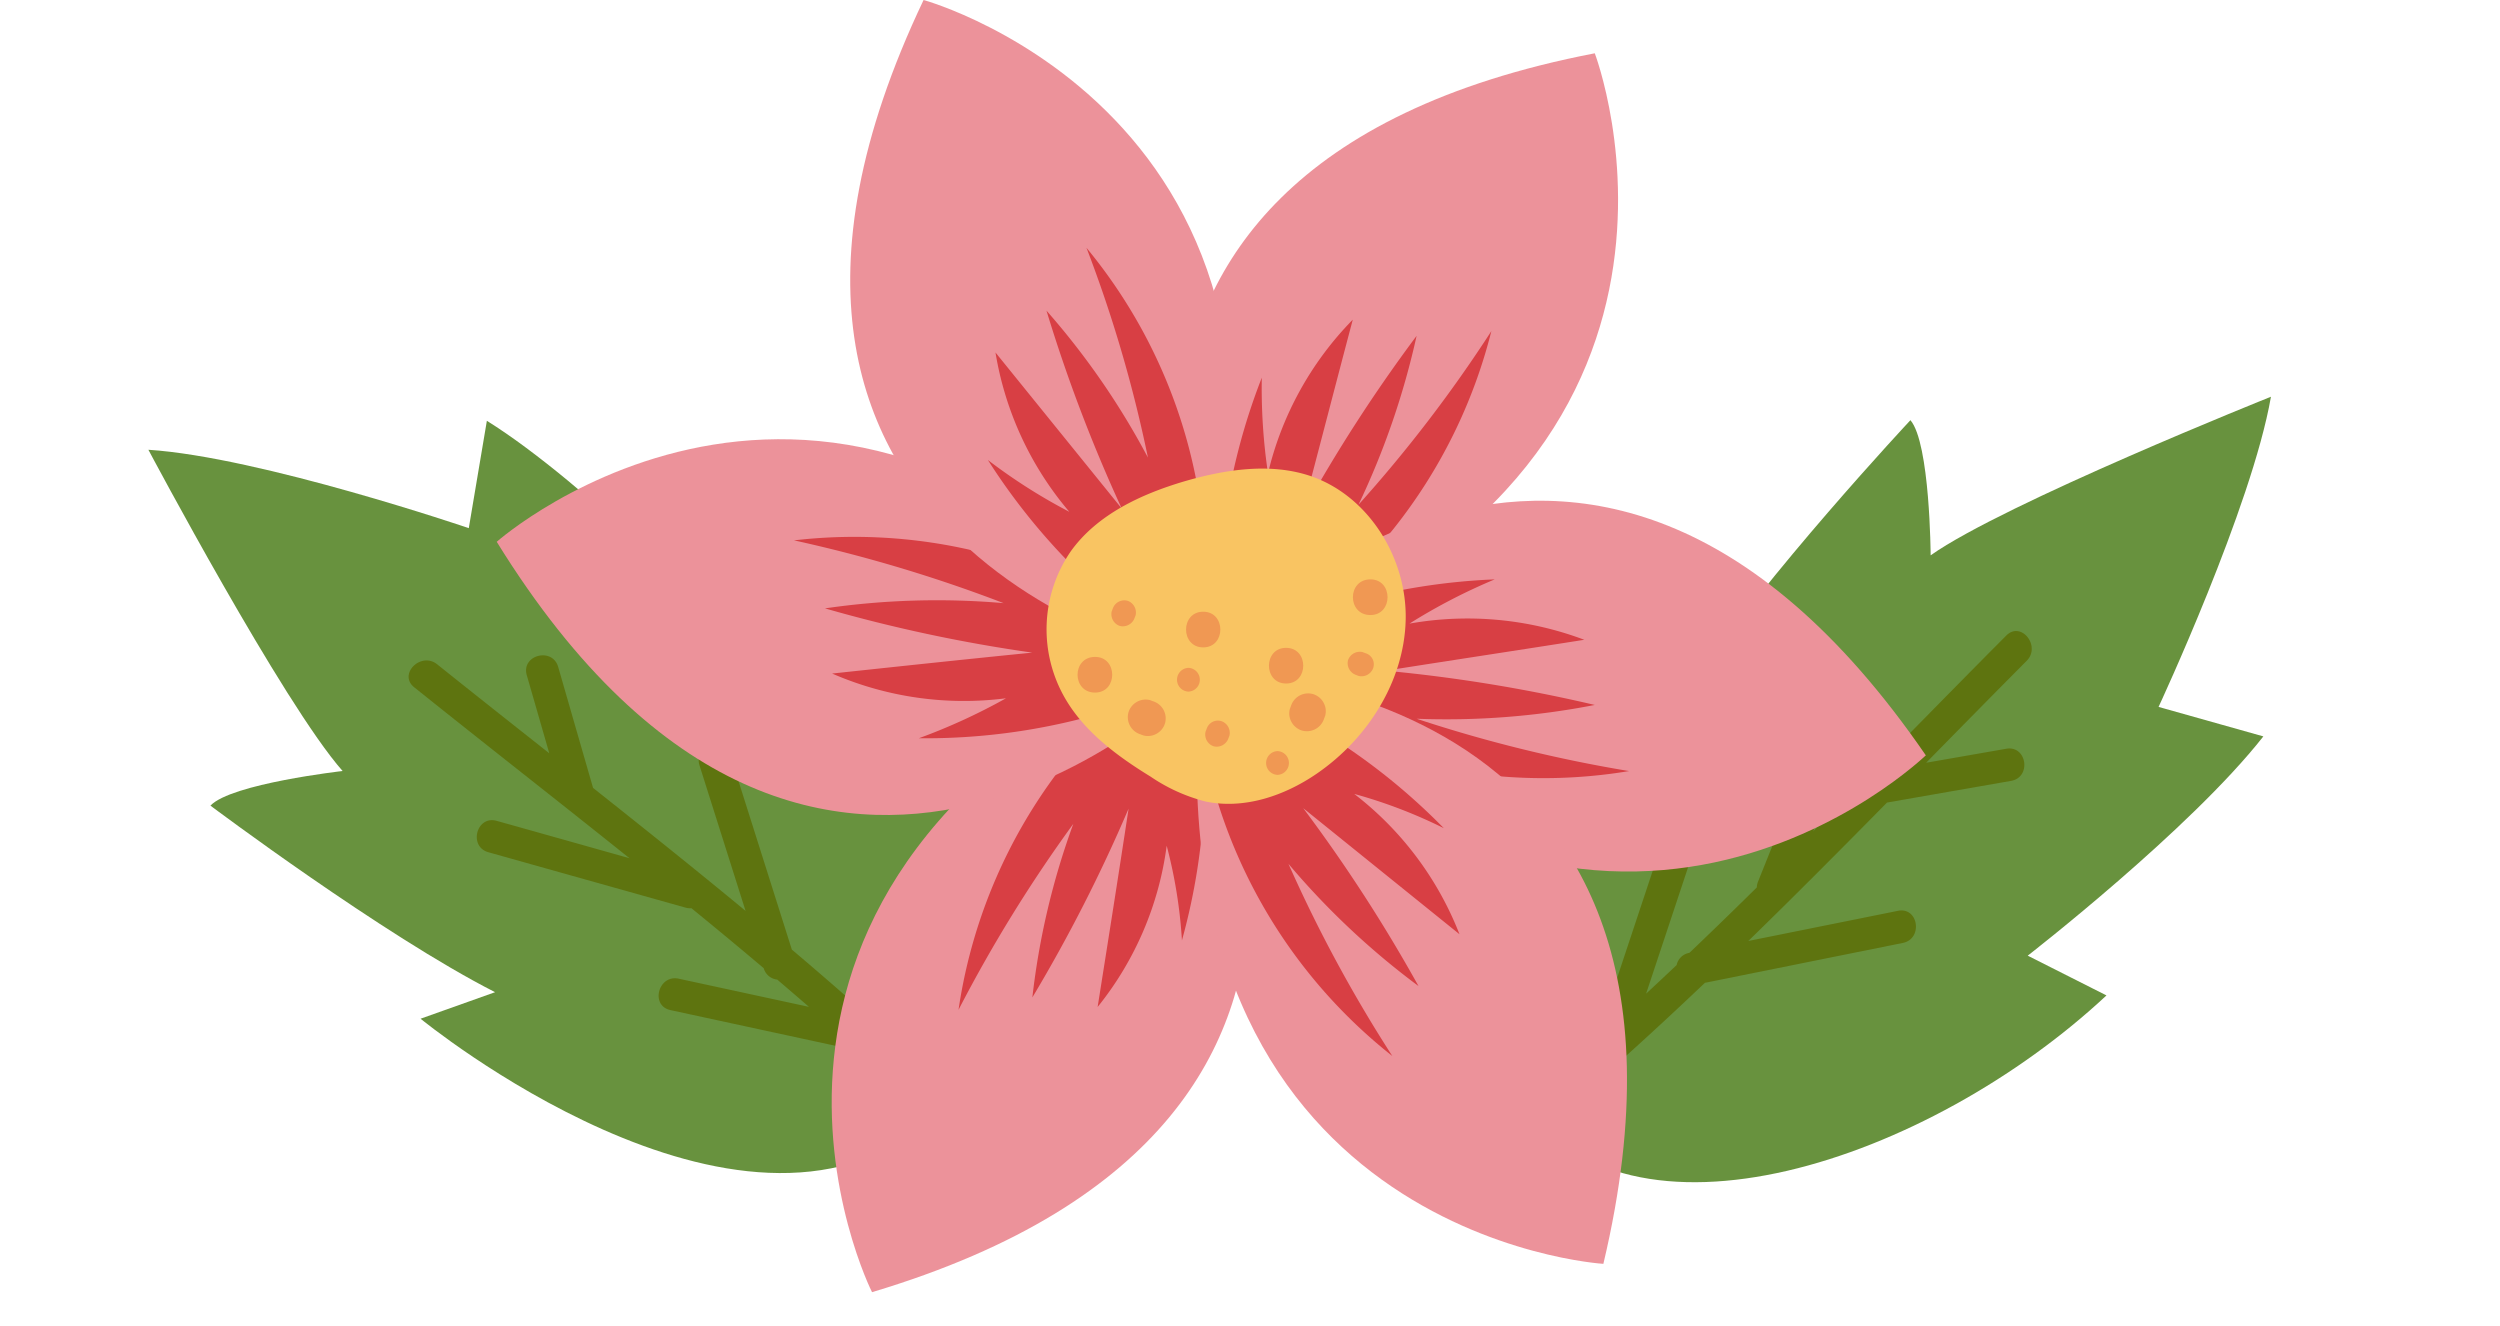 <svg xmlns="http://www.w3.org/2000/svg" height="194.462" viewBox="0 0 366.768 194.462" width="366.768"><g opacity=".995"><path d="m41.793 150.626c28.881 2.58 44.892-41.277 42.289-76.756l-11.787 5.343s.542-30.175-3.385-47.1l-13.01 9.263s-14.293-29.067-25.11-41.376c0 0-12.374 40.4-13.179 53.481 0 0-12.876-10.254-17.305-10.121 0 0 4.474 31.361 10.176 48.887l-10.482-4.977s5.929 60.156 41.793 63.356z" fill="#67923d" transform="matrix(.627 .779 -.779 .627 313.86 34.219)"></path><path d="m31.238 40q-5.157 9.935-10.315 19.868c-.9-9.542-1.964-19.076-3.063-28.58q4.464-8.086 8.934-16.174c1.487-2.692-2.629-5.094-4.116-2.4q-2.882 5.22-5.768 10.438c-.818-6.979-1.633-13.937-2.4-20.866-.333-3.02-5.1-3.052-4.766 0 1.462 13.268 3.116 26.651 4.6 40.073q-4.944-8.835-9.903-17.659c-1.5-2.682-5.622-.28-4.116 2.4q7.356 13.106 14.712 26.208a2.379 2.379 0 0 0 .546.661q.7 6.86 1.277 13.724a.125.125 0 0 0 -.008.017 2.292 2.292 0 0 0 .229 2.567q.245 3.063.46 6.121-5.294-8.216-10.587-16.431c-1.659-2.576-5.785-.189-4.116 2.4q7.536 11.7 15.071 23.393a2.334 2.334 0 0 0 .216.271c.432 8.322.661 16.632.578 24.912-.032 3.073 4.734 3.071 4.766 0 .14-14.031-.589-28.146-1.758-42.264q6.821-13.136 13.645-26.279c1.413-2.722-2.701-5.135-4.118-2.4z" fill="#5d730e" transform="matrix(.627 .779 -.779 .627 290.011 84.211)"></path><path d="m41.794 150.627c28.881 2.58 44.892-41.277 42.289-76.756l-11.783 5.342s.542-30.175-3.385-47.1l-13.015 9.263s-14.293-29.067-25.11-41.376c0 0-12.374 40.4-13.179 53.482 0 0-12.876-10.254-17.305-10.121 0 0 4.474 31.362 10.176 48.887l-10.482-4.977s5.929 60.156 41.794 63.356z" fill="#67923d" transform="matrix(.707 -.707 .707 .707 0 87.752)"></path><path d="m31.238 40q-5.157 9.935-10.315 19.868c-.9-9.542-1.964-19.076-3.063-28.58q4.464-8.086 8.934-16.174c1.487-2.692-2.629-5.094-4.116-2.4q-2.882 5.22-5.768 10.438c-.818-6.979-1.633-13.938-2.4-20.866-.333-3.021-5.1-3.052-4.766 0 1.462 13.268 3.116 26.651 4.6 40.074q-4.944-8.835-9.902-17.66c-1.5-2.682-5.622-.28-4.116 2.4q7.355 13.106 14.711 26.208a2.38 2.38 0 0 0 .546.661q.7 6.86 1.277 13.724a.125.125 0 0 0 -.008.017 2.292 2.292 0 0 0 .229 2.567q.245 3.063.46 6.122-5.294-8.217-10.587-16.431c-1.659-2.576-5.785-.189-4.116 2.4q7.536 11.7 15.071 23.393a2.334 2.334 0 0 0 .216.271c.432 8.322.661 16.632.578 24.912-.032 3.073 4.734 3.071 4.766 0 .14-14.031-.589-28.146-1.758-42.264q6.822-13.137 13.645-26.28c1.413-2.722-2.7-5.135-4.118-2.4z" fill="#5d730e" transform="matrix(.707 -.707 .707 .707 52.261 106.101)"></path><path d="m97.613.375s-33.547-72.3 55.072-89.393c0 0 23.972 62.736-55.072 89.393z" fill="#ec929a" transform="translate(81.281 96.835)"></path><path d="m104.226-67.309a48 48 0 0 1 12.44-22.54c-2.516 9.491-4.962 18.981-7.478 28.472a227.634 227.634 0 0 1 16.843-26.1 115.428 115.428 0 0 1 -8.526 24.777 203.191 203.191 0 0 0 19.495-25.474 76.466 76.466 0 0 1 -39.553 49.546 91.854 91.854 0 0 1 5.871-42.708 85.486 85.486 0 0 0 .908 14.027z" fill="#d83e43" transform="translate(81.797 136.745)"></path><path d="m96.7-88.012s53.046-59.526 104.064 14.794c.004-.069-48.079 46.895-104.064-14.794z" fill="#ec929a" transform="translate(81.771 184.035)"></path><path d="m125.068-100.485a48.625 48.625 0 0 1 25.649 2.373c-9.715 1.535-19.429 3-29.144 4.536a226.761 226.761 0 0 1 30.681 5.024 113.324 113.324 0 0 1 -26.138 2.024 207.4 207.4 0 0 0 31.17 7.676 76.382 76.382 0 0 1 -61.222-16.469 93.22 93.22 0 0 1 41.514-11.654 84.987 84.987 0 0 0 -12.51 6.49z" fill="#d83e43" transform="translate(81.712 191.973)"></path><path d="m99.332-174.2s40.675 68.6-45.777 94.488c0 .067-30.192-60.017 45.777-94.488z" fill="#ec929a" transform="translate(74.38 269.283)"></path><path d="m93.581-106.5a47.612 47.612 0 0 1 -10.133 23.658c1.538-9.7 3.075-19.4 4.543-29.1a229.475 229.475 0 0 1 -14.118 27.7 109.9 109.9 0 0 1 6.01-25.471 210.661 210.661 0 0 0 -16.843 27.29 76.551 76.551 0 0 1 34.315-53.245 92.468 92.468 0 0 1 -1.538 43.057 71.066 71.066 0 0 0 -2.236-13.889z" fill="#d83e43" transform="translate(77.581 230.575)"></path><path d="m103.226-81.166s-55.841 56.944-103.226-19.749c0 0 50.32-44.592 103.226 19.749z" fill="#ec929a" transform="translate(72.873 180.399)"></path><path d="m71.037-73.665a48.479 48.479 0 0 1 -25.509-3.629c9.784-1.047 19.569-2.094 29.353-3.07a224.3 224.3 0 0 1 -30.4-6.49 113.547 113.547 0 0 1 26.208-.768 213.511 213.511 0 0 0 -30.751-9.211 76.626 76.626 0 0 1 60.384 19.4 92.521 92.521 0 0 1 -42.075 9.633 88.012 88.012 0 0 0 12.79-5.865z" fill="#d83e43" transform="translate(76.548 176.108)"></path><path d="m97.738 8.2s-78.206-15.914-39.487-97.282c.07 0 64.857 17.934 39.487 97.282z" fill="#ec929a" transform="translate(77.243 89.082)"></path><path d="m77.935-50.544a48.066 48.066 0 0 1 -10.835-23.377c6.15 7.606 12.37 15.283 18.521 22.889a227.547 227.547 0 0 1 -11.041-29.03 111.789 111.789 0 0 1 14.887 21.562 196.542 196.542 0 0 0 -9.016-30.775 76.427 76.427 0 0 1 16.494 61.132 92.865 92.865 0 0 1 -30.961-30.007 82.345 82.345 0 0 0 11.951 7.606z" fill="#d83e43" transform="translate(78.944 125.632)"></path><path d="m94.713-169.026s79.813-.837 58.986 86.881c.07 0-67.093-3.978-58.986-86.881z" fill="#ec929a" transform="translate(81.526 267.561)"></path><path d="m117.173-124a47.915 47.915 0 0 1 15.445 20.586c-7.618-6.141-15.306-12.352-22.924-18.493a228.2 228.2 0 0 1 16.913 26.1 113.243 113.243 0 0 1 -19.08-17.934 207.008 207.008 0 0 0 15.236 28.193 76.48 76.48 0 0 1 -29-56.316 91.952 91.952 0 0 1 36.552 22.889 72.9 72.9 0 0 0 -13.142-5.025z" fill="#d83e43" transform="translate(81.5 240.473)"></path><path d="m97.2-59.086c5.661 1.186 11.6-.837 16.354-4.117 7.408-5.094 12.79-13.538 13-22.54s-5.381-18.144-13.908-21.075c-5.941-2.024-12.58-.977-18.59.768-6.36 1.884-12.79 4.885-16.634 10.258a20.209 20.209 0 0 0 -.839 21.563c2.865 4.955 7.688 8.514 12.58 11.514a25.4 25.4 0 0 0 8.037 3.629z" fill="#f9c461" transform="translate(79.67 176.673)"></path><g fill="#f09852"><path d="m82.769-82.907c-.07.14-.07.209-.14.349a1.824 1.824 0 0 0 1.189 2.158 1.827 1.827 0 0 0 2.167-1.186c.07-.14.07-.209.14-.349a1.824 1.824 0 0 0 -1.188-2.163 1.793 1.793 0 0 0 -2.168 1.191z" transform="translate(80.47 172.232)"></path><path d="m95.377-99.009c-.07.14-.07.209-.14.349a1.824 1.824 0 0 0 1.189 2.16 1.827 1.827 0 0 0 2.167-1.186c.07-.14.07-.209.14-.349a1.824 1.824 0 0 0 -1.188-2.163 1.736 1.736 0 0 0 -2.168 1.189z" transform="translate(81.63 205.989)"></path><path d="m93.069-89.427a1.746 1.746 0 0 0 0-3.489 1.746 1.746 0 0 0 0 3.489z" transform="translate(81.282 190.893)"></path><path d="m105.037-100.61a1.746 1.746 0 0 0 0-3.489 1.746 1.746 0 0 0 0 3.489z" transform="translate(82.383 214.29)"></path><path d="m116.888-90.662c-.14-.07-.21-.07-.349-.14a1.827 1.827 0 0 0 -2.167 1.186 1.824 1.824 0 0 0 1.188 2.163c.14.07.21.07.349.14a1.827 1.827 0 0 0 2.167-1.186 1.7 1.7 0 0 0 -1.188-2.163z" transform="translate(83.392 186.476)"></path><path d="m86.688-93.763c.14.07.21.07.349.14a2.585 2.585 0 0 0 2.027-.279 2.594 2.594 0 0 0 1.188-1.535 2.641 2.641 0 0 0 -1.817-3.21c-.14-.07-.21-.07-.349-.14a2.586 2.586 0 0 0 -2.027.279 2.594 2.594 0 0 0 -1.188 1.535 2.641 2.641 0 0 0 1.817 3.21z" transform="translate(80.675 201.511)"></path><path d="m95.124-81.74c3.355 0 3.355-5.234 0-5.234s-3.355 5.234 0 5.234z" transform="translate(81.394 176.716)"></path><path d="m106.26-86.6c3.355 0 3.355-5.234 0-5.234s-3.355 5.234 0 5.234z" transform="translate(82.419 186.877)"></path><path d="m117.592-77.394c3.355 0 3.355-5.234 0-5.234-3.424 0-3.424 5.234 0 5.234z" transform="translate(83.457 167.625)"></path><path d="m106.708-96.335c-.07.14-.07.209-.14.349a2.575 2.575 0 0 0 .28 2.024 2.6 2.6 0 0 0 1.538 1.186 2.646 2.646 0 0 0 3.214-1.814c.07-.14.07-.209.14-.349a2.575 2.575 0 0 0 -.28-2.024 2.6 2.6 0 0 0 -1.538-1.186 2.646 2.646 0 0 0 -3.214 1.814z" transform="translate(82.669 199.965)"></path><path d="m80.6-87.81c3.355 0 3.355-5.234 0-5.234-3.424 0-3.424 5.234 0 5.234z" transform="translate(80.053 189.416)"></path></g></g></svg>
